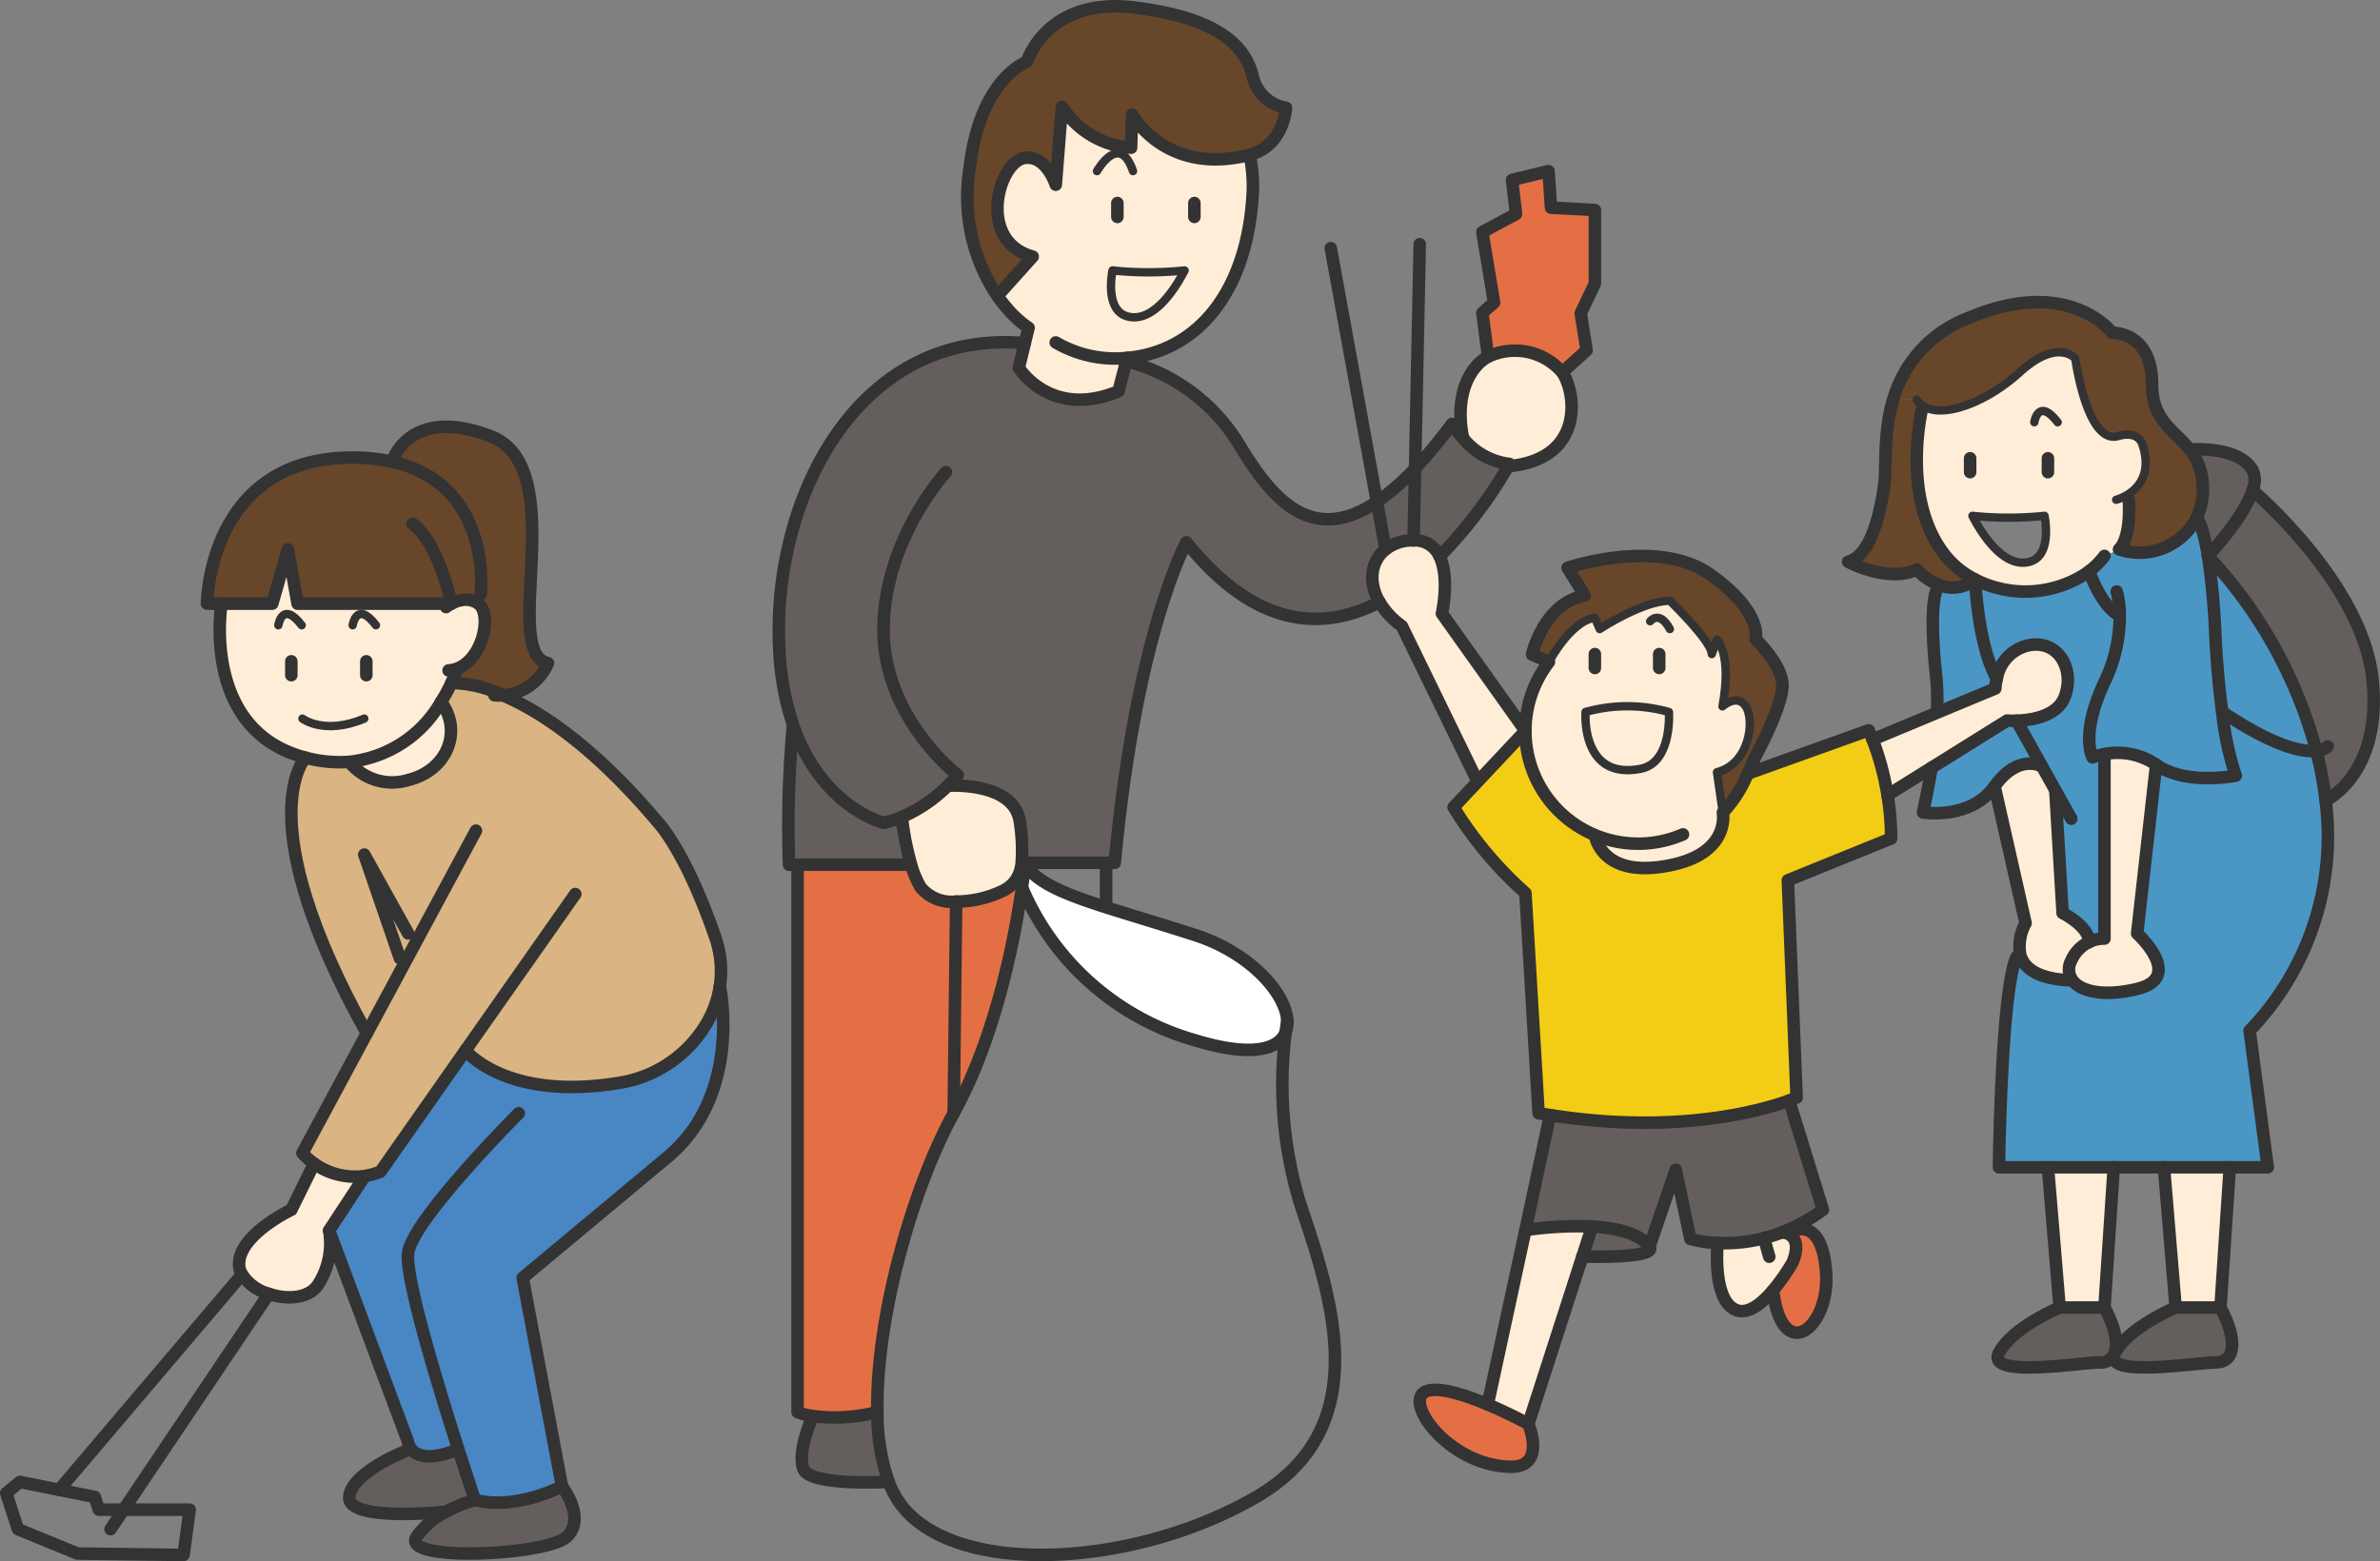 <svg xmlns="http://www.w3.org/2000/svg" width="220.226" height="144.488" viewBox="0 0 220.226 144.488">
  <rect x="0" y="0" width="220.226" height="144.488" fill="#808080" stroke="none"/>
  <g id="グループ_1236" data-name="グループ 1236" transform="translate(-565.636 -327.268)">
    <g id="グループ_228" data-name="グループ 228" transform="translate(584.785 327.851)">
      <path id="パス_1533" data-name="パス 1533" d="M722.344,384.086a42.29,42.29,0,0,0-10.029-18.025v-.008a.012.012,0,0,1,0-.017c.2-.212,3.319-3.546,4.125-6.059h.007s10.135,8.58,11.088,17.423-4.335,11.281-4.335,11.281A34.9,34.9,0,0,0,722.344,384.086Z" transform="translate(-527.154 -315.178)" fill="#645f5d"/>
      <path id="パス_1534" data-name="パス 1534" d="M728.67,382.878a25.925,25.925,0,0,1-7.028,21.3l1.676,12.648H698.443s.2-16.366,1.627-19.473l.35-.17c.316,1.13,1.456,2.18,4.505,2.334l.383.089c.828,1,2.976,1.431,5.921.715,4.457-1.082,0-5.132,0-5.132l1.757-15.626c2.774,1.961,7.37,1.017,7.37,1.017a27.365,27.365,0,0,1-1.254-5.889c4.913,3.27,7.467,3.726,8.711,3.6A34.9,34.9,0,0,1,728.67,382.878Z" transform="translate(-532.624 -309.375)" fill="#4a97c6"/>
      <path id="パス_1535" data-name="パス 1535" d="M722.343,382.365c-1.244.13-3.8-.326-8.711-3.6-.259-1.878-.5-4.261-.643-7.23a65.739,65.739,0,0,0-.675-7.2A42.29,42.29,0,0,1,722.343,382.365Z" transform="translate(-527.153 -313.457)" fill="#4a97c6"/>
      <path id="パス_1536" data-name="パス 1536" d="M716.89,359.124a2.313,2.313,0,0,1,.025,1.929c-.806,2.513-3.921,5.847-4.125,6.059-.5-3.026-1.04-3.514-1.04-3.514a6.06,6.06,0,0,0,.569-2.88,5.537,5.537,0,0,0-1.212-3.44S715.515,356.887,716.89,359.124Z" transform="translate(-527.629 -316.253)" fill="#645f5d"/>
      <path id="パス_1537" data-name="パス 1537" d="M715.484,404.9l-.862,12.982h-4.148L709.392,404.9Z" transform="translate(-528.305 -297.456)" fill="#ffedd7"/>
      <path id="パス_1538" data-name="パス 1538" d="M707.256,370.653l-.333.007s-1.367-.788-2.489-3.911v-.008a7.274,7.274,0,0,0,1.407-1.415l1.358-.609a5.939,5.939,0,0,0,7.183-2.913s.537.488,1.04,3.514l-.008.008.008.008v.008a65.737,65.737,0,0,1,.675,7.2c.146,2.969.384,5.352.643,7.23a27.359,27.359,0,0,0,1.254,5.889s-4.6.944-7.37-1.017a6.3,6.3,0,0,0-4.783-.976,5.957,5.957,0,0,0-1.106.3s-1.171-2.1,1.106-6.963A14.058,14.058,0,0,0,707.256,370.653Z" transform="translate(-530.261 -314.458)" fill="#4a97c6"/>
      <path id="パス_1539" data-name="パス 1539" d="M715.937,414.212c1.643,3.041,1.333,5.076-.424,5.076s-10.549,1.488-9.337-.879,5.613-4.2,5.613-4.2Z" transform="translate(-529.619 -293.784)" fill="#645f5d"/>
      <path id="パス_1540" data-name="パス 1540" d="M712.316,364.322a.012.012,0,0,0,0,.017l-.008-.008Z" transform="translate(-527.155 -313.464)" fill="#645f5d"/>
      <path id="パス_1541" data-name="パス 1541" d="M720.075,364.57a6.06,6.06,0,0,1-.569,2.88,5.938,5.938,0,0,1-7.183,2.913s1.114-.83.9-4.579h-1.171s3.79-.936,2.44-5.093c-.473-1.424-2.262-.8-2.262-.8-2.88.813-3.96-7.183-3.96-7.183s-1.627-1.927-5.142,1.277c-3.09,2.806-7.06,4.27-8.89,3.156a1.842,1.842,0,0,1-.634-.618l-2.156-.1a11.487,11.487,0,0,1,7.092-7.525c9.208-3.863,13.153,1.432,13.153,1.432s3.693-.178,3.693,4.775c0,3.383,2.1,4.246,3.482,6.027A5.537,5.537,0,0,1,720.075,364.57Z" transform="translate(-535.385 -320.106)" fill="#68462a"/>
      <path id="パス_1542" data-name="パス 1542" d="M704.963,394.895a3.222,3.222,0,0,1,1.407-.308V377.513a6.3,6.3,0,0,1,4.783.976L709.4,394.115s4.457,4.05,0,5.132c-2.945.715-5.093.284-5.921-.715a1.709,1.709,0,0,1-.172-1.92A3.408,3.408,0,0,1,704.963,394.895Z" transform="translate(-530.79 -308.305)" fill="#ffedd7"/>
      <path id="パス_1543" data-name="パス 1543" d="M713.879,359.377c1.35,4.157-2.44,5.093-2.44,5.093h1.171c.219,3.75-.9,4.579-.9,4.579l-1.358.609a7.275,7.275,0,0,1-1.407,1.415v.008a10.238,10.238,0,0,1-10.549.764,8.4,8.4,0,0,1-2.742-2.188c-4.238-5.254-2.164-13.681-2.164-13.681l.131-.155c1.83,1.114,5.8-.35,8.89-3.156,3.514-3.2,5.142-1.277,5.142-1.277s1.081,8,3.96,7.183C711.617,358.573,713.406,357.953,713.879,359.377Zm-10.4,10.81c2.1-.626,1.326-4.238,1.326-4.238a32.482,32.482,0,0,1-6.67,0C699.4,368.39,701.385,370.822,703.483,370.187Z" transform="translate(-534.777 -318.792)" fill="#ffedd7"/>
      <path id="パス_1544" data-name="パス 1544" d="M704.278,385.6l-1.22-2.188-2.366-4.238c1.309-.04,3.733-.374,4.441-2.173.993-2.53-.545-5.416-3.425-4.782a3.806,3.806,0,0,0-2.839,3.058c-1.756-3.092-2-9.167-2-9.167a10.238,10.238,0,0,0,10.549-.764c1.123,3.124,2.489,3.911,2.489,3.911l.333-.007a14.057,14.057,0,0,1-1.416,6.352c-2.277,4.864-1.106,6.963-1.106,6.963a5.955,5.955,0,0,1,1.106-.3v17.074a3.222,3.222,0,0,0-1.407.308c-.049-1.48-2.464-2.676-2.464-2.676Z" transform="translate(-533.245 -313.059)" fill="#4a97c6"/>
      <path id="パス_1545" data-name="パス 1545" d="M708.237,414.212c1,1.838,1.277,3.311.944,4.181a1.319,1.319,0,0,1-1.367.9c-1.765,0-10.551,1.488-9.339-.879s5.613-4.2,5.613-4.2Z" transform="translate(-532.657 -293.784)" fill="#645f5d"/>
      <path id="パス_1546" data-name="パス 1546" d="M707.785,404.9l-.862,12.982h-4.148L701.693,404.9Z" transform="translate(-531.343 -297.456)" fill="#ffedd7"/>
      <path id="パス_1547" data-name="パス 1547" d="M704.448,391.938s2.415,1.2,2.464,2.676a3.408,3.408,0,0,0-1.659,1.717,1.71,1.71,0,0,0,.171,1.92l-.383-.089c-3.05-.155-4.189-1.2-4.506-2.334a4.368,4.368,0,0,1,.488-2.945l-2.871-12.665c2.237-3.139,4.4-1.838,4.4-1.838l1.22,2.188Z" transform="translate(-532.739 -308.024)" fill="#ffedd7"/>
      <path id="パス_1548" data-name="パス 1548" d="M695.521,381.6l-4.083,2.545A25.726,25.726,0,0,0,690.056,379l6.173-2.57,5.189-2.156a4.65,4.65,0,0,1,.138-.911A3.806,3.806,0,0,1,704.4,370.3c2.879-.635,4.418,2.252,3.425,4.782-.708,1.8-3.132,2.132-4.441,2.173a7.148,7.148,0,0,1-.879-.008Z" transform="translate(-535.933 -311.14)" fill="#ffedd7"/>
      <path id="パス_1549" data-name="パス 1549" d="M702.058,375.267l2.366,4.238s-2.163-1.3-4.4,1.838-6.621,2.415-6.621,2.415.488-2.269.8-4.147l6.979-4.352A7.141,7.141,0,0,0,702.058,375.267Z" transform="translate(-534.612 -309.15)" fill="#4a97c6"/>
      <path id="パス_1550" data-name="パス 1550" d="M699.979,375.064a4.661,4.661,0,0,0-.138.911l-5.189,2.156-.2-.471a22.132,22.132,0,0,0-.1-2.88c-.537-5-.333-7.972.374-8.346a3.308,3.308,0,0,0,3.246-.537S698.223,371.973,699.979,375.064Z" transform="translate(-534.355 -312.843)" fill="#4a97c6"/>
      <path id="パス_1551" data-name="パス 1551" d="M700.194,370.632a3.308,3.308,0,0,1-3.246.537,5.739,5.739,0,0,1-2.163-1.464c-2.669,1.269-6.345-.715-6.345-.715,1.984-.545,2.888-3.97,3.334-7.037.244-1.626-.13-4.832.855-8.06l2.156.1a1.842,1.842,0,0,0,.635.618l-.131.155s-2.074,8.427,2.164,13.681A8.4,8.4,0,0,0,700.194,370.632Z" transform="translate(-536.57 -317.578)" fill="#68462a"/>
      <path id="パス_1552" data-name="パス 1552" d="M701.023,376.754A25.736,25.736,0,0,1,702.4,381.9a24.435,24.435,0,0,1,.333,4.01l-9.556,3.872.813,20.107s-.236.106-.692.276c-2.294.838-10.216,3.221-22.125,1.341-.349-.049-.7-.1-1.057-.17l-1.22-20.376a35.2,35.2,0,0,1-6.645-7.939l2.228-2.375,4.416-4.7a10.438,10.438,0,0,0,6.426,9.639s.537,4.2,7.166,2.757c5.409-1.18,4.677-4.84,4.677-4.84a11.754,11.754,0,0,0,2.3-3.595l11.192-4.009S700.81,376.2,701.023,376.754Z" transform="translate(-546.899 -308.896)" fill="#f3cd15"/>
      <path id="パス_1553" data-name="パス 1553" d="M685.73,409.126c.529-.13,2.375-.261,2.636,4.075.308,5.068-4.076,8.5-4.913,1.545a18.267,18.267,0,0,0,1.813-2.594c1.082-2.709-.959-2.774-.959-2.774v-.008c.407-.155.83-.342,1.261-.554Z" transform="translate(-538.538 -295.912)" fill="#e56f44"/>
      <path id="パス_1554" data-name="パス 1554" d="M691.423,400.475l3.124,10.11a16.64,16.64,0,0,1-2.5,1.521c-.431.212-.853.4-1.261.554a14.8,14.8,0,0,1-1.691.545v.007a14.508,14.508,0,0,1-4.287.448,10.632,10.632,0,0,1-2.53-.382l-1.35-6.4-2.432,7.116c-.952-1.26-3.117-1.74-5.3-1.862a32.815,32.815,0,0,0-6.173.333l2.277-10.648C681.207,403.7,689.129,401.313,691.423,400.475Z" transform="translate(-545.02 -299.203)" fill="#645f5d"/>
      <path id="パス_1555" data-name="パス 1555" d="M684.081,409.765v-.007a14.781,14.781,0,0,0,1.691-.545v.008s2.042.064.959,2.774a18.278,18.278,0,0,1-1.813,2.594c-1.017,1.2-2.3,2.27-3.417,1.823-2.254-.9-1.708-6.2-1.708-6.2A14.507,14.507,0,0,0,684.081,409.765Z" transform="translate(-540.004 -295.756)" fill="#ffedd7"/>
      <path id="パス_1556" data-name="パス 1556" d="M690.622,376.056c.212,1.887-2.521,6.89-2.521,6.89s-.277.667-.683,1.528a11.754,11.754,0,0,1-2.3,3.595l-.537-3.725c3.092-.813,3.482-4.864,2.668-6.092s-2.163,0-2.163,0c.9-4.832-.5-6.165-.5-6.165l-.488,1.325c0-1.2-3.879-4.936-3.879-4.936-2.521,0-6.491,2.619-6.491,2.619l-.448-1.049c-2.253.308-4.246,4.091-4.246,4.091l-1.562-.692s1.05-4.743,4.872-5.458l-1.594-2.563s8.4-2.863,13.282.668,4.116,5.929,4.116,5.929S690.41,374.161,690.622,376.056Z" transform="translate(-544.845 -313.461)" fill="#68462a"/>
      <path id="パス_1557" data-name="パス 1557" d="M673.447,388.98a10.434,10.434,0,0,1-4.246-16.016s1.993-3.783,4.246-4.091l.448,1.049s3.97-2.619,6.491-2.619c0,0,3.879,3.741,3.879,4.936l.488-1.325s1.407,1.333.5,6.165c0,0,1.35-1.229,2.163,0s.424,5.28-2.668,6.092l.537,3.725s.732,3.661-4.677,4.84C673.984,393.178,673.447,388.98,673.447,388.98Zm4.238-6.126c2.945-.569,2.612-5.254,2.612-5.254a14.236,14.236,0,0,0-7.711,0S672.114,383.936,677.685,382.854Z" transform="translate(-545.02 -312.288)" fill="#ffedd7"/>
      <path id="パス_1558" data-name="パス 1558" d="M678.725,374.834s.333,4.685-2.612,5.254c-5.571,1.082-5.1-5.254-5.1-5.254A14.237,14.237,0,0,1,678.725,374.834Z" transform="translate(-543.448 -309.523)" fill="#ffedd7"/>
      <path id="パス_1559" data-name="パス 1559" d="M677.008,410.7c.845,1.131-6.207.92-6.207.92l.9-2.782C673.891,408.955,676.055,409.435,677.008,410.7Z" transform="translate(-543.528 -295.905)" fill="#645f5d"/>
      <path id="パス_1560" data-name="パス 1560" d="M674.574,342.386V349.2l-1.309,2.75.545,3.425-2.253,2.033a5.778,5.778,0,0,0-6.865-1.447v-.008l-.529-4.043,1.082-.952-1.082-6.532,3.115-1.666-.365-3.157,3.375-.813.229,3.384Z" transform="translate(-546.147 -323.535)" fill="#e56f44"/>
      <path id="パス_1561" data-name="パス 1561" d="M674.181,408.844l-.9,2.782-5,15.487s-1.725-.944-3.758-1.8l3.489-16.138A32.814,32.814,0,0,1,674.181,408.844Z" transform="translate(-546.007 -295.915)" fill="#ffedd7"/>
      <path id="パス_1562" data-name="パス 1562" d="M672.128,352.718c1.3,1.9,2.026,7.841-4.644,8.654l-.31-.064c.041-.074.066-.114.066-.114a6.507,6.507,0,0,1-4.352-2.457l.049-.04s-1-3.994,1.252-6.564a3.807,3.807,0,0,1,1.074-.862A5.778,5.778,0,0,1,672.128,352.718Z" transform="translate(-546.718 -318.843)" fill="#ffedd7"/>
      <path id="パス_1563" data-name="パス 1563" d="M670.057,422.827s1.74,4.066-1.725,3.969c-5.768-.146-10.061-6.3-7.629-7.028,1.22-.365,3.563.407,5.6,1.262S670.057,422.827,670.057,422.827Z" transform="translate(-547.786 -291.629)" fill="#e56f44"/>
      <path id="パス_1564" data-name="パス 1564" d="M663.3,370.07l7.727,10.852-4.416,4.7-7.011-14.4a7.5,7.5,0,0,1-2.075-2.221c-1.1-1.9-.764-3.822.562-4.879a4.054,4.054,0,0,1,2.6-.83,2.453,2.453,0,0,1,2.39,1.471h.008C664.048,366.76,663.3,370.07,663.3,370.07Z" transform="translate(-549.026 -313.869)" fill="#ffedd7"/>
      <path id="パス_1565" data-name="パス 1565" d="M668.468,359.268s-.025.04-.066.114a41.6,41.6,0,0,1-6.345,8.4l-.057.032h-.008a2.453,2.453,0,0,0-2.39-1.471l.138-6.663a45.087,45.087,0,0,0,3.408-4.115,9.878,9.878,0,0,0,.968,1.244A6.507,6.507,0,0,0,668.468,359.268Z" transform="translate(-547.946 -316.918)" fill="#645f5d"/>
      <path id="パス_1566" data-name="パス 1566" d="M660.7,358.518l-.138,6.663a4.054,4.054,0,0,0-2.6.83l-.8-4.4A21.781,21.781,0,0,0,660.7,358.518Z" transform="translate(-548.906 -315.754)" fill="#645f5d"/>
      <path id="パス_1567" data-name="パス 1567" d="M633.117,391.19a13.951,13.951,0,0,1-4.255,2.9,9.012,9.012,0,0,1-1.691.529s-5.7-1.383-8.363-9.021a25.48,25.48,0,0,1-1.284-7.028c-.724-13.885,7.215-29.72,22.717-28.339l-.552,2.27s2.9,4.79,9.215,2.18l.732-2.79a17.077,17.077,0,0,1,10.29,7.476c2.9,4.79,6.548,9.809,12.9,5.539l.8,4.4c-1.326,1.057-1.66,2.984-.562,4.879-5.108,2.652-11.379,2.571-17.87-5.531,0,0-4.644,8.386-6.629,29.665H640l-.049-.008a16.876,16.876,0,0,0-.155-3.693C639.347,390.751,633.117,391.19,633.117,391.19Z" transform="translate(-564.563 -319.054)" fill="#645f5d"/>
      <path id="パス_1568" data-name="パス 1568" d="M658.164,399.272c.007.007,0,.007,0,.015-.017.1-.074.448-.146,1.008-.619,1.652-3.221,2.368-8.452.757a24.686,24.686,0,0,1-15.95-14.129c.187-1.318.259-2.1.259-2.1,1.286,1.7,3.449,2.635,7.442,3.921,2.164.69,4.857,1.488,8.248,2.57C654.65,392.935,658.033,396.677,658.164,399.272Z" transform="translate(-558.197 -305.376)" fill="#fff"/>
      <path id="パス_1569" data-name="パス 1569" d="M659.459,337.243s-.187,3.538-3.359,4.351c-7.767,2-10.883-3.716-10.883-3.716l-.091,3.066a8.243,8.243,0,0,1-6.4-3.792l-.57,7.215s-.87-2.749-2.871-2.481c-2.424.318-4.5,7.695.732,9.135l-3.262,3.635a16.446,16.446,0,0,1-2.594-11.64c.951-8.548,5.318-10.012,5.318-10.012s1.8-6.035,9.916-5.044,10.371,3.782,11,6.4A3.742,3.742,0,0,0,659.459,337.243Z" transform="translate(-559.615 -327.851)" fill="#68462a"/>
      <path id="パス_1570" data-name="パス 1570" d="M644,357.76l-.082.3-.732,2.79c-6.311,2.61-9.215-2.18-9.215-2.18l.552-2.27.35-1.424a9.938,9.938,0,0,1-2.042-1.862,13.513,13.513,0,0,1-.846-1.09l3.262-3.635c-5.229-1.44-3.156-8.817-.732-9.135,2-.268,2.871,2.481,2.871,2.481l.57-7.215a8.243,8.243,0,0,0,6.4,3.792l.091-3.066s3.115,5.717,10.883,3.716a14.438,14.438,0,0,1,.293,3.319C655.2,351.644,650.472,357.183,644,357.76Zm5.312-8.094a32.482,32.482,0,0,1-6.67,0s-.774,3.612,1.325,4.238S648.048,352.107,649.308,349.666Z" transform="translate(-558.842 -325.22)" fill="#ffedd7"/>
      <path id="パス_1571" data-name="パス 1571" d="M639.664,345.382a32.484,32.484,0,0,0,6.67,0c-1.261,2.44-3.246,4.872-5.345,4.238S639.664,345.382,639.664,345.382Z" transform="translate(-555.867 -320.936)" fill="#ffedd7"/>
      <path id="パス_1572" data-name="パス 1572" d="M636.573,383.018a16.885,16.885,0,0,1,.155,3.693,3.833,3.833,0,0,1-.342,1.269,3.105,3.105,0,0,1-1.439,1.35,10.041,10.041,0,0,1-4.278.976,3.718,3.718,0,0,1-3.3-1.333,9.184,9.184,0,0,1-.9-2.189,27.154,27.154,0,0,1-.83-4.294,13.954,13.954,0,0,0,4.255-2.9S636.127,379.146,636.573,383.018Z" transform="translate(-561.342 -307.449)" fill="#ffedd7"/>
      <path id="パス_1573" data-name="パス 1573" d="M635.029,385.6a10,10,0,0,0,.375,1.017c-.586,4.14-2.286,13.584-6.321,20.9l.229-19.587a10.042,10.042,0,0,0,4.278-.976A3.106,3.106,0,0,0,635.029,385.6Z" transform="translate(-559.985 -305.07)" fill="#e56f44"/>
      <path id="パス_1574" data-name="パス 1574" d="M633.4,388.265l-.229,19.587c-3.765,6.825-7.214,18.846-7.06,27.655a15.841,15.841,0,0,1-6.01.367,5.276,5.276,0,0,1-1.375-.367v-50.65h10.095l.382-.114a9.186,9.186,0,0,0,.9,2.189A3.718,3.718,0,0,0,633.4,388.265Z" transform="translate(-564.072 -305.409)" fill="#e56f44"/>
      <path id="パス_1575" data-name="パス 1575" d="M629.44,388.36l-.382.114H618.174a104.178,104.178,0,0,1,.358-12.892l.024-.008c2.661,7.637,8.363,9.021,8.363,9.021a9,9,0,0,0,1.691-.529A27.158,27.158,0,0,0,629.44,388.36Z" transform="translate(-564.311 -309.026)" fill="#645f5d"/>
      <path id="パス_1576" data-name="パス 1576" d="M626,421.147a19.462,19.462,0,0,0,1.042,6.459s-7.281.439-7.89-1.188.813-4.758.813-4.758l.025-.146A15.841,15.841,0,0,0,626,421.147Z" transform="translate(-563.962 -291.048)" fill="#645f5d"/>
      <path id="パス_1577" data-name="パス 1577" d="M592.118,405.186c-11.046-19.831-5.685-25.516-5.685-25.516a12.093,12.093,0,0,0,4.059.39v.008a5.1,5.1,0,0,0,5.45,1.675c3.652-.9,5.051-4.547,3.041-7.23a14.308,14.308,0,0,0,.952-1.75,11.326,11.326,0,0,1,4.79,1.148c3.368,1.432,8.354,4.645,14.373,11.795,0,0,2.53,2.659,5.231,10.509a9.443,9.443,0,0,1,.456,4.6,9.662,9.662,0,0,1-1.065,3.165,11.469,11.469,0,0,1-8.322,5.8c-10.443,1.7-14.153-3.018-14.153-3.018l-7.873,11.225a7.022,7.022,0,0,1-1.5.407,6.539,6.539,0,0,1-5.718-2.124Z" transform="translate(-577.323 -310.136)" fill="#dab483"/>
      <path id="パス_1578" data-name="パス 1578" d="M599.6,435.755l-.178.057c-2.659,1.057-3.75.48-4.189-.1a1.5,1.5,0,0,1-.3-.692l-7.279-19.5a.065.065,0,0,1-.008-.025l3.253-4.962-.008-.073a7.026,7.026,0,0,0,1.5-.407l7.873-11.226s3.709,4.719,14.153,3.018a11.469,11.469,0,0,0,8.322-5.8,9.662,9.662,0,0,0,1.065-3.165s2.154,9.989-4.84,15.822l-13.405,11.175,3.637,19.294s-4.182,2.253-8.061,1.261C601.126,440.432,600.475,438.5,599.6,435.755Z" transform="translate(-576.333 -302.199)" fill="#4986c4"/>
      <path id="パス_1579" data-name="パス 1579" d="M606.933,426.076s2.309,2.977.414,4.694-15.324,2.343-13.885,0a7.22,7.22,0,0,1,2.75-2.343,14.076,14.076,0,0,1,2.659-1.09C602.751,428.329,606.933,426.076,606.933,426.076Z" transform="translate(-574.079 -289.104)" fill="#645f5d"/>
      <path id="パス_1580" data-name="パス 1580" d="M600.926,356.623c7.573,2.887.814,20.107,5.32,21.009a5.012,5.012,0,0,1-4.157,2.986,11.326,11.326,0,0,0-4.79-1.148,8.076,8.076,0,0,0,.471-1.212l-.024-.089c2.521-.862,3.334-5.132,2.05-6.044a1.981,1.981,0,0,0-1.156-.365l1.383-.529s1.155-10.143-8.208-12.242C591.816,358.99,593.354,353.735,600.926,356.623Z" transform="translate(-574.686 -316.843)" fill="#68462a"/>
      <path id="パス_1581" data-name="パス 1581" d="M602.162,371.319H587.918l-.9-5.026-1.439,5.026h-6.044s.089-13.518,13.437-13.518a16.768,16.768,0,0,1,3.693.382c9.363,2.1,8.208,12.242,8.208,12.242l-1.383.529A2.865,2.865,0,0,0,602.162,371.319Z" transform="translate(-579.532 -316.036)" fill="#68462a"/>
      <path id="パス_1582" data-name="パス 1582" d="M601.826,368.917a2.866,2.866,0,0,1,1.325-.365,1.98,1.98,0,0,1,1.156.365c1.284.912.471,5.182-2.05,6.044l.024.089a8.074,8.074,0,0,1-.471,1.212,14.3,14.3,0,0,1-.952,1.75,11.144,11.144,0,0,1-8.491,5.547,12.094,12.094,0,0,1-4.059-.391c-9.736-2.53-7.76-14.252-7.76-14.252h4.694l1.439-5.026.9,5.026Z" transform="translate(-579.197 -313.634)" fill="#ffedd7"/>
      <path id="パス_1583" data-name="パス 1583" d="M599.07,423.637c.879,2.75,1.53,4.677,1.53,4.677a14.077,14.077,0,0,0-2.659,1.09s-9.151.984-8.964-1.358,5.45-4.352,5.45-4.352l.276-.1c.439.577,1.53,1.155,4.189.1Z" transform="translate(-575.807 -290.082)" fill="#645f5d"/>
      <path id="パス_1584" data-name="パス 1584" d="M597.467,374.017c2.009,2.683.611,6.328-3.041,7.23a5.1,5.1,0,0,1-5.45-1.675v-.008A11.144,11.144,0,0,0,597.467,374.017Z" transform="translate(-575.807 -309.64)" fill="#ffedd7"/>
      <path id="パス_1585" data-name="パス 1585" d="M593.242,405.813l.008.073L590,410.847a.065.065,0,0,0,.008.025,7.042,7.042,0,0,1-1.033,4.994c-.853,1.286-2.863,1.415-4.554.846a4.371,4.371,0,0,1-2.481-1.789,1.892,1.892,0,0,1-.269-1.042c.089-2.708,4.832-4.946,4.832-4.946l2.107-4.278A6.23,6.23,0,0,0,593.242,405.813Z" transform="translate(-578.69 -297.553)" fill="#ffedd7"/>
    </g>
    <g id="グループ_229" data-name="グループ 229" transform="translate(566.215 327.851)">
      <path id="パス_1586" data-name="パス 1586" d="M653.8,337.706a14.438,14.438,0,0,1,.293,3.319c-.423,9.363-5.148,14.9-11.623,15.479a10.9,10.9,0,0,1-6.614-1.431" transform="translate(-538.744 -323.964)" fill="none" stroke="#333" stroke-linecap="round" stroke-linejoin="round" stroke-width="1.159"/>
      <path id="パス_1587" data-name="パス 1587" d="M644.77,360.383v.008l-.082.3-.732,2.79c-6.312,2.61-9.215-2.18-9.215-2.18l.552-2.27.35-1.424a9.936,9.936,0,0,1-2.042-1.862,13.476,13.476,0,0,1-.846-1.09,16.446,16.446,0,0,1-2.594-11.64c.951-8.548,5.318-10.012,5.318-10.012s1.8-6.035,9.916-5.044,10.371,3.782,11,6.4a3.742,3.742,0,0,0,3.067,2.88s-.187,3.538-3.359,4.351c-7.767,2-10.883-3.716-10.883-3.716l-.091,3.066a8.243,8.243,0,0,1-6.4-3.792l-.57,7.215s-.87-2.749-2.871-2.481c-2.424.318-4.5,7.695.732,9.135l-3.262,3.635-.007.008" transform="translate(-541.045 -327.851)" fill="none" stroke="#333" stroke-linecap="round" stroke-linejoin="round" stroke-width="1.159"/>
      <line id="線_319" data-name="線 319" y2="1.285" transform="translate(102.813 18.208)" fill="none" stroke="#333" stroke-linecap="round" stroke-linejoin="round" stroke-width="1.159"/>
      <line id="線_320" data-name="線 320" y2="1.285" transform="translate(109.939 18.208)" fill="none" stroke="#333" stroke-linecap="round" stroke-linejoin="round" stroke-width="1.159"/>
      <line id="線_321" data-name="線 321" y2="1.285" transform="translate(152.951 59.952)" fill="none" stroke="#333" stroke-linecap="round" stroke-linejoin="round" stroke-width="1.159"/>
      <line id="線_322" data-name="線 322" y2="1.285" transform="translate(188.92 41.829)" fill="none" stroke="#333" stroke-linecap="round" stroke-linejoin="round" stroke-width="1.159"/>
      <line id="線_323" data-name="線 323" y2="1.285" transform="translate(181.721 41.829)" fill="none" stroke="#333" stroke-linecap="round" stroke-linejoin="round" stroke-width="1.159"/>
      <line id="線_324" data-name="線 324" y2="1.285" transform="translate(146.997 59.952)" fill="none" stroke="#333" stroke-linecap="round" stroke-linejoin="round" stroke-width="1.159"/>
      <path id="パス_1588" data-name="パス 1588" d="M646.333,345.382a32.484,32.484,0,0,1-6.67,0s-.774,3.612,1.325,4.238S645.073,347.822,646.333,345.382Z" transform="translate(-537.297 -320.936)" fill="none" stroke="#333" stroke-linecap="round" stroke-linejoin="round" stroke-width="0.773"/>
      <path id="パス_1589" data-name="パス 1589" d="M696.682,361.668a32.476,32.476,0,0,0,6.67,0s.772,3.612-1.326,4.238S697.943,364.108,696.682,361.668Z" transform="translate(-514.749 -314.511)" fill="none" stroke="#333" stroke-linecap="round" stroke-linejoin="round" stroke-width="0.773"/>
      <path id="パス_1590" data-name="パス 1590" d="M629.058,388.472H618.174a104.179,104.179,0,0,1,.358-12.892" transform="translate(-545.741 -309.023)" fill="none" stroke="#333" stroke-linecap="round" stroke-linejoin="round" stroke-width="1.159"/>
      <path id="パス_1591" data-name="パス 1591" d="M666.691,368.955c-5.108,2.652-11.379,2.571-17.87-5.53,0,0-4.644,8.386-6.629,29.665h-8.565" transform="translate(-539.623 -313.818)" fill="none" stroke="#333" stroke-linecap="round" stroke-linejoin="round" stroke-width="1.159"/>
      <path id="パス_1592" data-name="パス 1592" d="M640.341,351.355s.1.017.276.066a17.078,17.078,0,0,1,10.29,7.476c2.9,4.79,6.548,9.809,12.9,5.539a21.771,21.771,0,0,0,3.531-3.091,45.084,45.084,0,0,0,3.408-4.115,9.854,9.854,0,0,0,.968,1.244,6.507,6.507,0,0,0,4.352,2.457s-.025.04-.066.114a41.6,41.6,0,0,1-6.345,8.4" transform="translate(-536.975 -318.579)" fill="none" stroke="#333" stroke-linecap="round" stroke-linejoin="round" stroke-width="1.159"/>
      <path id="パス_1593" data-name="パス 1593" d="M632.945,362.168s-5.685,6.15-5.774,14.43,6.857,13.607,6.857,13.607a12.459,12.459,0,0,1-.911.984,13.951,13.951,0,0,1-4.255,2.9,9.012,9.012,0,0,1-1.691.529s-5.7-1.383-8.363-9.021a25.48,25.48,0,0,1-1.284-7.028c-.724-13.885,7.215-29.72,22.717-28.339" transform="translate(-545.993 -319.054)" fill="none" stroke="#333" stroke-linecap="round" stroke-linejoin="round" stroke-width="1.159"/>
      <path id="パス_1594" data-name="パス 1594" d="M629.9,379.585s6.231-.439,6.677,3.433a16.885,16.885,0,0,1,.155,3.693,3.833,3.833,0,0,1-.342,1.269,3.105,3.105,0,0,1-1.439,1.35,10.041,10.041,0,0,1-4.278.976,3.718,3.718,0,0,1-3.3-1.333,9.184,9.184,0,0,1-.9-2.189,27.154,27.154,0,0,1-.83-4.294" transform="translate(-542.773 -307.449)" fill="none" stroke="#333" stroke-linecap="round" stroke-linejoin="round" stroke-width="1.159"/>
      <path id="パス_1595" data-name="パス 1595" d="M658.271,398.981a2.322,2.322,0,0,1-.146,1.008c-.619,1.653-3.221,2.368-8.452.757a24.686,24.686,0,0,1-15.95-14.129,10,10,0,0,1-.375-1.017" transform="translate(-539.734 -305.07)" fill="none" stroke="#333" stroke-linecap="round" stroke-linejoin="round" stroke-width="1.159"/>
      <path id="パス_1596" data-name="パス 1596" d="M661.958,399.255a.029.029,0,0,1-.007.017c.007.007,0,.007,0,.015-.017.1-.074.448-.146,1.008a37.93,37.93,0,0,0,1.284,15.724c2.71,8.206,7.3,20.652-3.871,27.231s-27.729,7.573-32.935.9a8.647,8.647,0,0,1-1.22-2.22,19.462,19.462,0,0,1-1.042-6.459c-.153-8.809,3.3-20.831,7.06-27.655,4.036-7.313,5.735-16.756,6.321-20.9.187-1.318.259-2.1.259-2.1,1.286,1.7,3.449,2.635,7.442,3.921,2.164.69,4.857,1.488,8.248,2.57,5.084,1.619,8.467,5.36,8.6,7.955" transform="translate(-543.414 -305.376)" fill="none" stroke="#333" stroke-linecap="round" stroke-linejoin="round" stroke-width="1.159"/>
      <path id="パス_1597" data-name="パス 1597" d="M618.724,384.825v50.65a5.276,5.276,0,0,0,1.375.367,15.84,15.84,0,0,0,6.01-.367" transform="translate(-545.502 -305.376)" fill="none" stroke="#333" stroke-linecap="round" stroke-linejoin="round" stroke-width="1.159"/>
      <path id="パス_1598" data-name="パス 1598" d="M619.964,421.515s-1.415,3.139-.813,4.758,7.89,1.188,7.89,1.188" transform="translate(-545.392 -290.903)" fill="none" stroke="#333" stroke-linecap="round" stroke-linejoin="round" stroke-width="1.159"/>
      <line id="線_325" data-name="線 325" x1="0.228" y2="19.587" transform="translate(87.668 82.857)" fill="none" stroke="#333" stroke-linecap="round" stroke-linejoin="round" stroke-width="1.159"/>
      <line id="線_326" data-name="線 326" y2="3.652" transform="translate(101.772 79.449)" fill="none" stroke="#333" stroke-linecap="round" stroke-linejoin="round" stroke-width="1.159"/>
      <path id="パス_1599" data-name="パス 1599" d="M662.937,358.7s-1-3.994,1.252-6.564a3.807,3.807,0,0,1,1.074-.862,5.778,5.778,0,0,1,6.865,1.447c1.3,1.9,2.026,7.841-4.644,8.654" transform="translate(-528.148 -318.843)" fill="none" stroke="#333" stroke-linecap="round" stroke-linejoin="round" stroke-width="1.159"/>
      <path id="パス_1600" data-name="パス 1600" d="M664.692,355.954l-.529-4.043,1.082-.952-1.082-6.532,3.115-1.668-.366-3.156,3.376-.813.228,3.384,4.059.211V349.2l-1.31,2.749.545,3.424-2.253,2.033" transform="translate(-527.577 -323.535)" fill="none" stroke="#333" stroke-linecap="round" stroke-linejoin="round" stroke-width="1.159"/>
      <path id="パス_1601" data-name="パス 1601" d="M681.6,390.1a10.434,10.434,0,0,1-12.4-15.958l-1.562-.692s1.05-4.743,4.872-5.458l-1.594-2.563s8.4-2.863,13.282.668,4.116,5.929,4.116,5.929,2.269,2.139,2.481,4.034-2.521,6.89-2.521,6.89-.278.667-.683,1.528a11.754,11.754,0,0,1-2.3,3.595s.732,3.661-4.677,4.84c-6.629,1.44-7.166-2.757-7.166-2.757" transform="translate(-526.45 -313.461)" fill="none" stroke="#333" stroke-linecap="round" stroke-linejoin="round" stroke-width="1.159"/>
      <path id="パス_1602" data-name="パス 1602" d="M691.6,384.883l11.192-4.009s.146.3.358.853a25.735,25.735,0,0,1,1.382,5.148,24.435,24.435,0,0,1,.333,4.01l-9.556,3.872.813,20.107s-.236.106-.692.276c-2.294.838-10.216,3.221-22.125,1.342-.349-.049-.7-.1-1.057-.17l-1.22-20.376A35.2,35.2,0,0,1,664.382,388l2.228-2.375,4.416-4.7L663.3,370.07s.747-3.31-.22-5.3h-.008a2.453,2.453,0,0,0-2.39-1.471,4.054,4.054,0,0,0-2.6.83c-1.326,1.057-1.659,2.984-.562,4.879a7.5,7.5,0,0,0,2.075,2.221l7.011,14.4" transform="translate(-530.456 -313.869)" fill="none" stroke="#333" stroke-linecap="round" stroke-linejoin="round" stroke-width="1.159"/>
      <path id="パス_1603" data-name="パス 1603" d="M690.05,379h.008l6.173-2.57,5.189-2.156a4.659,4.659,0,0,1,.138-.911A3.806,3.806,0,0,1,704.4,370.3c2.88-.635,4.418,2.252,3.425,4.782-.708,1.8-3.132,2.132-4.441,2.173a7.148,7.148,0,0,1-.879-.008l-6.979,4.352-4.083,2.545" transform="translate(-517.366 -311.14)" fill="none" stroke="#333" stroke-linecap="round" stroke-linejoin="round" stroke-width="1.159"/>
      <path id="パス_1604" data-name="パス 1604" d="M669.3,401.437l-2.277,10.648a32.817,32.817,0,0,1,6.173-.333c2.188.121,4.352.6,5.3,1.862.845,1.131-6.207.92-6.207.92" transform="translate(-526.45 -298.823)" fill="none" stroke="#333" stroke-linecap="round" stroke-linejoin="round" stroke-width="1.159"/>
      <path id="パス_1605" data-name="パス 1605" d="M682.852,413.205a14.8,14.8,0,0,0,1.691-.545c.407-.155.83-.342,1.261-.554a16.641,16.641,0,0,0,2.5-1.521l-3.124-10.11" transform="translate(-520.205 -299.203)" fill="none" stroke="#333" stroke-linecap="round" stroke-linejoin="round" stroke-width="1.159"/>
      <path id="パス_1606" data-name="パス 1606" d="M675.252,412.182l2.432-7.116,1.35,6.4a10.632,10.632,0,0,0,2.53.382,14.505,14.505,0,0,0,4.287-.448" transform="translate(-523.203 -297.392)" fill="none" stroke="#333" stroke-linecap="round" stroke-linejoin="round" stroke-width="1.159"/>
      <line id="線_327" data-name="線 327" x1="3.489" y2="16.138" transform="translate(137.082 113.262)" fill="none" stroke="#333" stroke-linecap="round" stroke-linejoin="round" stroke-width="1.159"/>
      <path id="パス_1607" data-name="パス 1607" d="M675.961,408.834l-.9,2.782-5,15.487s-1.725-.944-3.758-1.8-4.376-1.627-5.6-1.262c-2.432.725,1.862,6.882,7.629,7.028,3.465.1,1.725-3.969,1.725-3.969" transform="translate(-529.217 -295.905)" fill="none" stroke="#333" stroke-linecap="round" stroke-linejoin="round" stroke-width="1.159"/>
      <path id="パス_1608" data-name="パス 1608" d="M683.34,411.328l-.488-1.716V409.6" transform="translate(-520.205 -295.602)" fill="none" stroke="#333" stroke-linecap="round" stroke-linejoin="round" stroke-width="1.159"/>
      <path id="パス_1609" data-name="パス 1609" d="M685.772,409.219s2.042.064.959,2.774a18.274,18.274,0,0,1-1.813,2.594c-1.017,1.2-2.3,2.27-3.417,1.823-2.254-.9-1.708-6.2-1.708-6.2" transform="translate(-521.434 -295.753)" fill="none" stroke="#333" stroke-linecap="round" stroke-linejoin="round" stroke-width="1.159"/>
      <path id="パス_1610" data-name="パス 1610" d="M685.584,409.091a.8.8,0,0,1,.146-.04c.529-.13,2.375-.261,2.636,4.075.308,5.067-4.076,8.5-4.913,1.545" transform="translate(-519.968 -295.837)" fill="none" stroke="#333" stroke-linecap="round" stroke-linejoin="round" stroke-width="1.159"/>
      <path id="パス_1611" data-name="パス 1611" d="M671.014,374.834a14.237,14.237,0,0,1,7.712,0s.333,4.685-2.612,5.254C670.542,381.171,671.014,374.834,671.014,374.834Z" transform="translate(-524.879 -309.523)" fill="none" stroke="#333" stroke-linecap="round" stroke-linejoin="round" stroke-width="0.773"/>
      <path id="パス_1612" data-name="パス 1612" d="M675.3,368.753s.838-1.082,1.823.724" transform="translate(-523.185 -311.843)" fill="none" stroke="#333" stroke-linecap="round" stroke-linejoin="round" stroke-width="0.773"/>
      <path id="パス_1613" data-name="パス 1613" d="M668.584,372.965s1.993-3.783,4.246-4.091l.448,1.049s3.97-2.619,6.491-2.619c0,0,3.88,3.741,3.88,4.936l.488-1.325s1.407,1.333.5,6.165c0,0,1.35-1.229,2.163,0s.424,5.28-2.668,6.092l.537,3.725" transform="translate(-525.834 -312.288)" fill="none" stroke="#333" stroke-linecap="round" stroke-linejoin="round" stroke-width="0.773"/>
      <path id="パス_1614" data-name="パス 1614" d="M659.6,371.05l.138-6.662.431-20.75" transform="translate(-529.377 -321.623)" fill="none" stroke="#333" stroke-linecap="round" stroke-linejoin="round" stroke-width="1.159"/>
      <path id="パス_1615" data-name="パス 1615" d="M659.174,371.776l-.8-4.4-4.27-23.475" transform="translate(-531.544 -321.52)" fill="none" stroke="#333" stroke-linecap="round" stroke-linejoin="round" stroke-width="1.159"/>
      <path id="パス_1616" data-name="パス 1616" d="M638.591,339.256s2.075-3.7,3.336,0" transform="translate(-537.665 -324.001)" fill="none" stroke="#333" stroke-linecap="round" stroke-linejoin="round" stroke-width="0.773"/>
      <path id="パス_1617" data-name="パス 1617" d="M704.434,365.743a7.272,7.272,0,0,0,1.407-1.415" transform="translate(-511.691 -313.462)" fill="none" stroke="#333" stroke-linecap="round" stroke-linejoin="round" stroke-width="1.159"/>
      <path id="パス_1618" data-name="パス 1618" d="M693.495,354.517s-2.074,8.427,2.164,13.681a8.4,8.4,0,0,0,2.742,2.188,10.238,10.238,0,0,0,10.549-.764" transform="translate(-516.207 -317.332)" fill="none" stroke="#333" stroke-linecap="round" stroke-linejoin="round" stroke-width="1.159"/>
      <path id="パス_1619" data-name="パス 1619" d="M714.4,365.783c.219,3.75-.9,4.579-.9,4.579a5.939,5.939,0,0,0,7.183-2.913,6.062,6.062,0,0,0,.569-2.88,5.537,5.537,0,0,0-1.212-3.44c-1.384-1.781-3.482-2.644-3.482-6.027,0-4.953-3.693-4.775-3.693-4.775s-3.945-5.295-13.152-1.432a11.487,11.487,0,0,0-7.093,7.525c-.984,3.228-.611,6.434-.855,8.06-.446,3.066-1.35,6.491-3.334,7.036,0,0,3.676,1.984,6.345.715a5.739,5.739,0,0,0,2.163,1.464,3.308,3.308,0,0,0,3.246-.537s.244,6.076,2,9.167" transform="translate(-518.001 -320.106)" fill="none" stroke="#333" stroke-linecap="round" stroke-linejoin="round" stroke-width="1.159"/>
      <path id="パス_1620" data-name="パス 1620" d="M692.99,355.2a1.841,1.841,0,0,0,.635.618c1.829,1.114,5.8-.35,8.89-3.156,3.514-3.2,5.142-1.277,5.142-1.277s1.081,8,3.96,7.183c0,0,1.789-.619,2.262.8,1.35,4.157-2.44,5.093-2.44,5.093" transform="translate(-516.206 -318.792)" fill="none" stroke="#333" stroke-linecap="round" stroke-linejoin="round" stroke-width="0.773"/>
      <path id="パス_1621" data-name="パス 1621" d="M700.788,355.751s.358-2.343,2.164,0" transform="translate(-513.13 -317.256)" fill="none" stroke="#333" stroke-linecap="round" stroke-linejoin="round" stroke-width="0.773"/>
      <line id="線_328" data-name="線 328" y2="1.285" transform="translate(33.317 60.619)" fill="none" stroke="#333" stroke-linecap="round" stroke-linejoin="round" stroke-width="1.159"/>
      <line id="線_329" data-name="線 329" y2="1.285" transform="translate(26.378 60.619)" fill="none" stroke="#333" stroke-linecap="round" stroke-linejoin="round" stroke-width="1.159"/>
      <path id="パス_1622" data-name="パス 1622" d="M589.2,369.225s.358-2.343,2.156,0" transform="translate(-557.147 -311.941)" fill="none" stroke="#333" stroke-linecap="round" stroke-linejoin="round" stroke-width="0.773"/>
      <path id="パス_1623" data-name="パス 1623" d="M584.269,369.225s.357-2.343,2.163,0" transform="translate(-559.094 -311.941)" fill="none" stroke="#333" stroke-linecap="round" stroke-linejoin="round" stroke-width="0.773"/>
      <path id="パス_1624" data-name="パス 1624" d="M715.422,364.34a65.736,65.736,0,0,1,.675,7.2c.146,2.969.384,5.352.643,7.23a27.358,27.358,0,0,0,1.254,5.889s-4.6.944-7.37-1.017a6.3,6.3,0,0,0-4.783-.976,5.954,5.954,0,0,0-1.106.3s-1.171-2.1,1.106-6.963a14.058,14.058,0,0,0,1.415-6.352,8.014,8.014,0,0,0-.284-2.034" transform="translate(-511.691 -313.457)" fill="none" stroke="#333" stroke-linecap="round" stroke-linejoin="round" stroke-width="1.159"/>
      <path id="パス_1625" data-name="パス 1625" d="M711.568,361.8s.537.488,1.04,3.514a.012.012,0,0,0,0,.017" transform="translate(-508.877 -314.458)" fill="none" stroke="#333" stroke-linecap="round" stroke-linejoin="round" stroke-width="1.159"/>
      <path id="パス_1626" data-name="パス 1626" d="M699.61,375.265l2.367,4.238,1.22,2.188,1.48,2.644" transform="translate(-513.594 -309.147)" fill="none" stroke="#333" stroke-linecap="round" stroke-linejoin="round" stroke-width="1.159"/>
      <path id="パス_1627" data-name="パス 1627" d="M694.457,377.508a22.131,22.131,0,0,0-.1-2.88c-.537-5-.333-7.972.374-8.346" transform="translate(-515.786 -312.691)" fill="none" stroke="#333" stroke-linecap="round" stroke-linejoin="round" stroke-width="1.159"/>
      <path id="パス_1628" data-name="パス 1628" d="M704.424,378.38s-2.163-1.3-4.4,1.838-6.621,2.415-6.621,2.415.488-2.269.8-4.147v-.008" transform="translate(-516.042 -308.024)" fill="none" stroke="#333" stroke-linecap="round" stroke-linejoin="round" stroke-width="1.159"/>
      <path id="パス_1629" data-name="パス 1629" d="M702.182,379.873l.676,11.371s2.415,1.2,2.464,2.676v.025" transform="translate(-512.58 -307.33)" fill="none" stroke="#333" stroke-linecap="round" stroke-linejoin="round" stroke-width="1.159"/>
      <path id="パス_1630" data-name="パス 1630" d="M698.152,379.622l2.871,12.665a4.368,4.368,0,0,0-.488,2.945c.317,1.13,1.456,2.18,4.506,2.334" transform="translate(-514.169 -307.429)" fill="none" stroke="#333" stroke-linecap="round" stroke-linejoin="round" stroke-width="1.159"/>
      <path id="パス_1631" data-name="パス 1631" d="M706.37,377.481v17.074a3.221,3.221,0,0,0-1.407.308,3.408,3.408,0,0,0-1.659,1.717,1.71,1.71,0,0,0,.172,1.92c.828,1,2.976,1.431,5.921.715,4.457-1.082,0-5.132,0-5.132l1.757-15.626" transform="translate(-512.221 -308.273)" fill="none" stroke="#333" stroke-linecap="round" stroke-linejoin="round" stroke-width="1.159"/>
      <path id="パス_1632" data-name="パス 1632" d="M701.693,404.9l1.082,12.982h4.148l.862-12.982" transform="translate(-512.773 -297.456)" fill="none" stroke="#333" stroke-linecap="round" stroke-linejoin="round" stroke-width="1.159"/>
      <path id="パス_1633" data-name="パス 1633" d="M704.088,414.212s-4.393,1.83-5.613,4.2,7.573.879,9.339.879a1.319,1.319,0,0,0,1.367-.9c.333-.87.057-2.343-.944-4.181" transform="translate(-514.087 -293.784)" fill="none" stroke="#333" stroke-linecap="round" stroke-linejoin="round" stroke-width="1.159"/>
      <path id="パス_1634" data-name="パス 1634" d="M709.392,404.9l1.082,12.982h4.148l.862-12.982" transform="translate(-509.736 -297.456)" fill="none" stroke="#333" stroke-linecap="round" stroke-linejoin="round" stroke-width="1.159"/>
      <path id="パス_1635" data-name="パス 1635" d="M711.788,414.212s-4.393,1.83-5.613,4.2,7.573.879,9.337.879,2.067-2.035.424-5.076" transform="translate(-511.05 -293.784)" fill="none" stroke="#333" stroke-linecap="round" stroke-linejoin="round" stroke-width="1.159"/>
      <path id="パス_1636" data-name="パス 1636" d="M716.1,357.277s4.408-.39,5.783,1.846a2.313,2.313,0,0,1,.025,1.929c-.806,2.513-3.921,5.847-4.125,6.059l-.008.008.008.008v.008a42.291,42.291,0,0,1,10.029,18.025,34.9,34.9,0,0,1,.855,4.595,25.925,25.925,0,0,1-7.028,21.3l1.676,12.648H698.443s.2-16.366,1.627-19.473" transform="translate(-514.055 -316.253)" fill="none" stroke="#333" stroke-linecap="round" stroke-linejoin="round" stroke-width="1.159"/>
      <path id="パス_1637" data-name="パス 1637" d="M715.277,359.977s10.135,8.58,11.088,17.423-4.335,11.281-4.335,11.281" transform="translate(-507.414 -315.178)" fill="none" stroke="#333" stroke-linecap="round" stroke-linejoin="round" stroke-width="1.159"/>
      <path id="パス_1638" data-name="パス 1638" d="M723.02,377.868a1.591,1.591,0,0,1-1.05.416c-1.244.13-3.8-.326-8.711-3.6" transform="translate(-508.21 -309.375)" fill="none" stroke="#333" stroke-linecap="round" stroke-linejoin="round" stroke-width="1.159"/>
      <path id="パス_1639" data-name="パス 1639" d="M706.923,369.263s-1.367-.788-2.489-3.911v-.008" transform="translate(-511.691 -313.061)" fill="none" stroke="#333" stroke-linecap="round" stroke-linejoin="round" stroke-width="1.159"/>
      <path id="パス_1640" data-name="パス 1640" d="M602.281,373.628a8.073,8.073,0,0,1-.471,1.212,14.3,14.3,0,0,1-.952,1.75,11.143,11.143,0,0,1-8.491,5.547,12.094,12.094,0,0,1-4.059-.391c-9.736-2.53-7.76-14.251-7.76-14.251" transform="translate(-560.627 -312.213)" fill="none" stroke="#333" stroke-linecap="round" stroke-linejoin="round" stroke-width="1.159"/>
      <path id="パス_1641" data-name="パス 1641" d="M598.558,363.926c2.432,1.806,3.6,7.394,3.6,7.394H587.918l-.9-5.026-1.439,5.026h-6.044s.089-13.518,13.437-13.518a16.768,16.768,0,0,1,3.693.382c9.363,2.1,8.208,12.242,8.208,12.242" transform="translate(-560.962 -316.036)" fill="none" stroke="#333" stroke-linecap="round" stroke-linejoin="round" stroke-width="1.159"/>
      <path id="パス_1642" data-name="パス 1642" d="M591.816,358.99s1.538-5.254,9.11-2.366.814,20.107,5.32,21.009a5.012,5.012,0,0,1-4.157,2.986,4.368,4.368,0,0,1-.8-.017" transform="translate(-556.117 -316.843)" fill="none" stroke="#333" stroke-linecap="round" stroke-linejoin="round" stroke-width="1.159"/>
      <path id="パス_1643" data-name="パス 1643" d="M595.4,367.916a3.152,3.152,0,0,1,.5-.318,2.866,2.866,0,0,1,1.325-.365,1.98,1.98,0,0,1,1.156.365c1.284.912.471,5.182-2.05,6.044a2.746,2.746,0,0,1-.7.138" transform="translate(-554.701 -312.316)" fill="none" stroke="#333" stroke-linecap="round" stroke-linejoin="round" stroke-width="1.159"/>
      <path id="パス_1644" data-name="パス 1644" d="M595.748,372.763a11.325,11.325,0,0,1,4.79,1.148c3.368,1.432,8.354,4.645,14.373,11.795,0,0,2.53,2.659,5.231,10.509a9.446,9.446,0,0,1,.456,4.6,9.662,9.662,0,0,1-1.065,3.165,11.469,11.469,0,0,1-8.322,5.8c-10.443,1.7-14.153-3.018-14.153-3.018" transform="translate(-554.566 -310.136)" fill="none" stroke="#333" stroke-linecap="round" stroke-linejoin="round" stroke-width="1.159"/>
      <path id="パス_1645" data-name="パス 1645" d="M586.433,377.715s-5.36,5.685,5.685,25.516" transform="translate(-558.753 -308.181)" fill="none" stroke="#333" stroke-linecap="round" stroke-linejoin="round" stroke-width="1.159"/>
      <path id="パス_1646" data-name="パス 1646" d="M593.267,393.747l-3.294-9.6,4.059,7.3" transform="translate(-556.844 -305.643)" fill="none" stroke="#333" stroke-linecap="round" stroke-linejoin="round" stroke-width="1.159"/>
      <path id="パス_1647" data-name="パス 1647" d="M588.976,379.573a5.1,5.1,0,0,0,5.45,1.675c3.652-.9,5.051-4.547,3.041-7.23" transform="translate(-557.237 -309.64)" fill="none" stroke="#333" stroke-linecap="round" stroke-linejoin="round" stroke-width="1.159"/>
      <path id="パス_1648" data-name="パス 1648" d="M601.923,382.562l-10.094,18.757-5.961,11.086a6.538,6.538,0,0,0,5.717,2.124,7.025,7.025,0,0,0,1.5-.407l7.873-11.226,10.159-14.469" transform="translate(-558.463 -306.269)" fill="none" stroke="#333" stroke-linecap="round" stroke-linejoin="round" stroke-width="1.159"/>
      <path id="パス_1649" data-name="パス 1649" d="M587.646,409.114l7.279,19.5a1.5,1.5,0,0,0,.3.692c.439.577,1.53,1.155,4.189.1" transform="translate(-557.762 -295.795)" fill="none" stroke="#333" stroke-linecap="round" stroke-linejoin="round" stroke-width="1.159"/>
      <path id="パス_1650" data-name="パス 1650" d="M594.426,423.667s-5.271,2.009-5.45,4.352,8.964,1.358,8.964,1.358" transform="translate(-557.238 -290.054)" fill="none" stroke="#333" stroke-linecap="round" stroke-linejoin="round" stroke-width="1.159"/>
      <path id="パス_1651" data-name="パス 1651" d="M598.872,427.337a14.076,14.076,0,0,0-2.659,1.09,7.22,7.22,0,0,0-2.75,2.343c-1.439,2.343,12,1.708,13.885,0s-.414-4.694-.414-4.694" transform="translate(-555.51 -289.104)" fill="none" stroke="#333" stroke-linecap="round" stroke-linejoin="round" stroke-width="1.159"/>
      <path id="パス_1652" data-name="パス 1652" d="M588.606,404.657l-2.107,4.278s-4.743,2.238-4.832,4.946a1.892,1.892,0,0,0,.269,1.042,4.371,4.371,0,0,0,2.481,1.789c1.692.569,3.7.439,4.554-.846a7.042,7.042,0,0,0,1.033-4.994.065.065,0,0,1-.008-.025l3.253-4.962" transform="translate(-560.121 -297.553)" fill="none" stroke="#333" stroke-linecap="round" stroke-linejoin="round" stroke-width="1.159"/>
      <line id="線_330" data-name="線 330" x1="16.927" y2="19.928" transform="translate(4.889 117.37)" fill="none" stroke="#333" stroke-linecap="round" stroke-linejoin="round" stroke-width="1.159"/>
      <path id="パス_1653" data-name="パス 1653" d="M587.783,413.3l-13.437,19.977-1.212,1.806" transform="translate(-563.487 -294.143)" fill="none" stroke="#333" stroke-linecap="round" stroke-linejoin="round" stroke-width="1.159"/>
      <path id="パス_1654" data-name="パス 1654" d="M575.83,432.454l-3.034-.041-5.5-2.253-1.082-3.335,1.261-1.041,3.628.732,3.31.667.366,1.171h8.41l-.569,4.189Z" transform="translate(-566.215 -289.219)" fill="none" stroke="#333" stroke-linecap="round" stroke-linejoin="round" stroke-width="1.159"/>
      <path id="パス_1655" data-name="パス 1655" d="M585.867,375.125s2.009,1.562,5.726,0" transform="translate(-558.463 -309.203)" fill="none" stroke="#333" stroke-linecap="round" stroke-linejoin="round" stroke-width="0.773"/>
      <path id="パス_1656" data-name="パス 1656" d="M621.735,392.88s2.154,9.989-4.84,15.822L603.49,419.877l3.637,19.294s-4.182,2.253-8.061,1.261c0,0-.651-1.927-1.53-4.677-1.944-6.044-4.985-16.048-4.644-18.22.5-3.156,10.233-12.892,10.233-12.892" transform="translate(-555.703 -302.199)" fill="none" stroke="#333" stroke-linecap="round" stroke-linejoin="round" stroke-width="1.159"/>
    </g>
  </g>
</svg>
